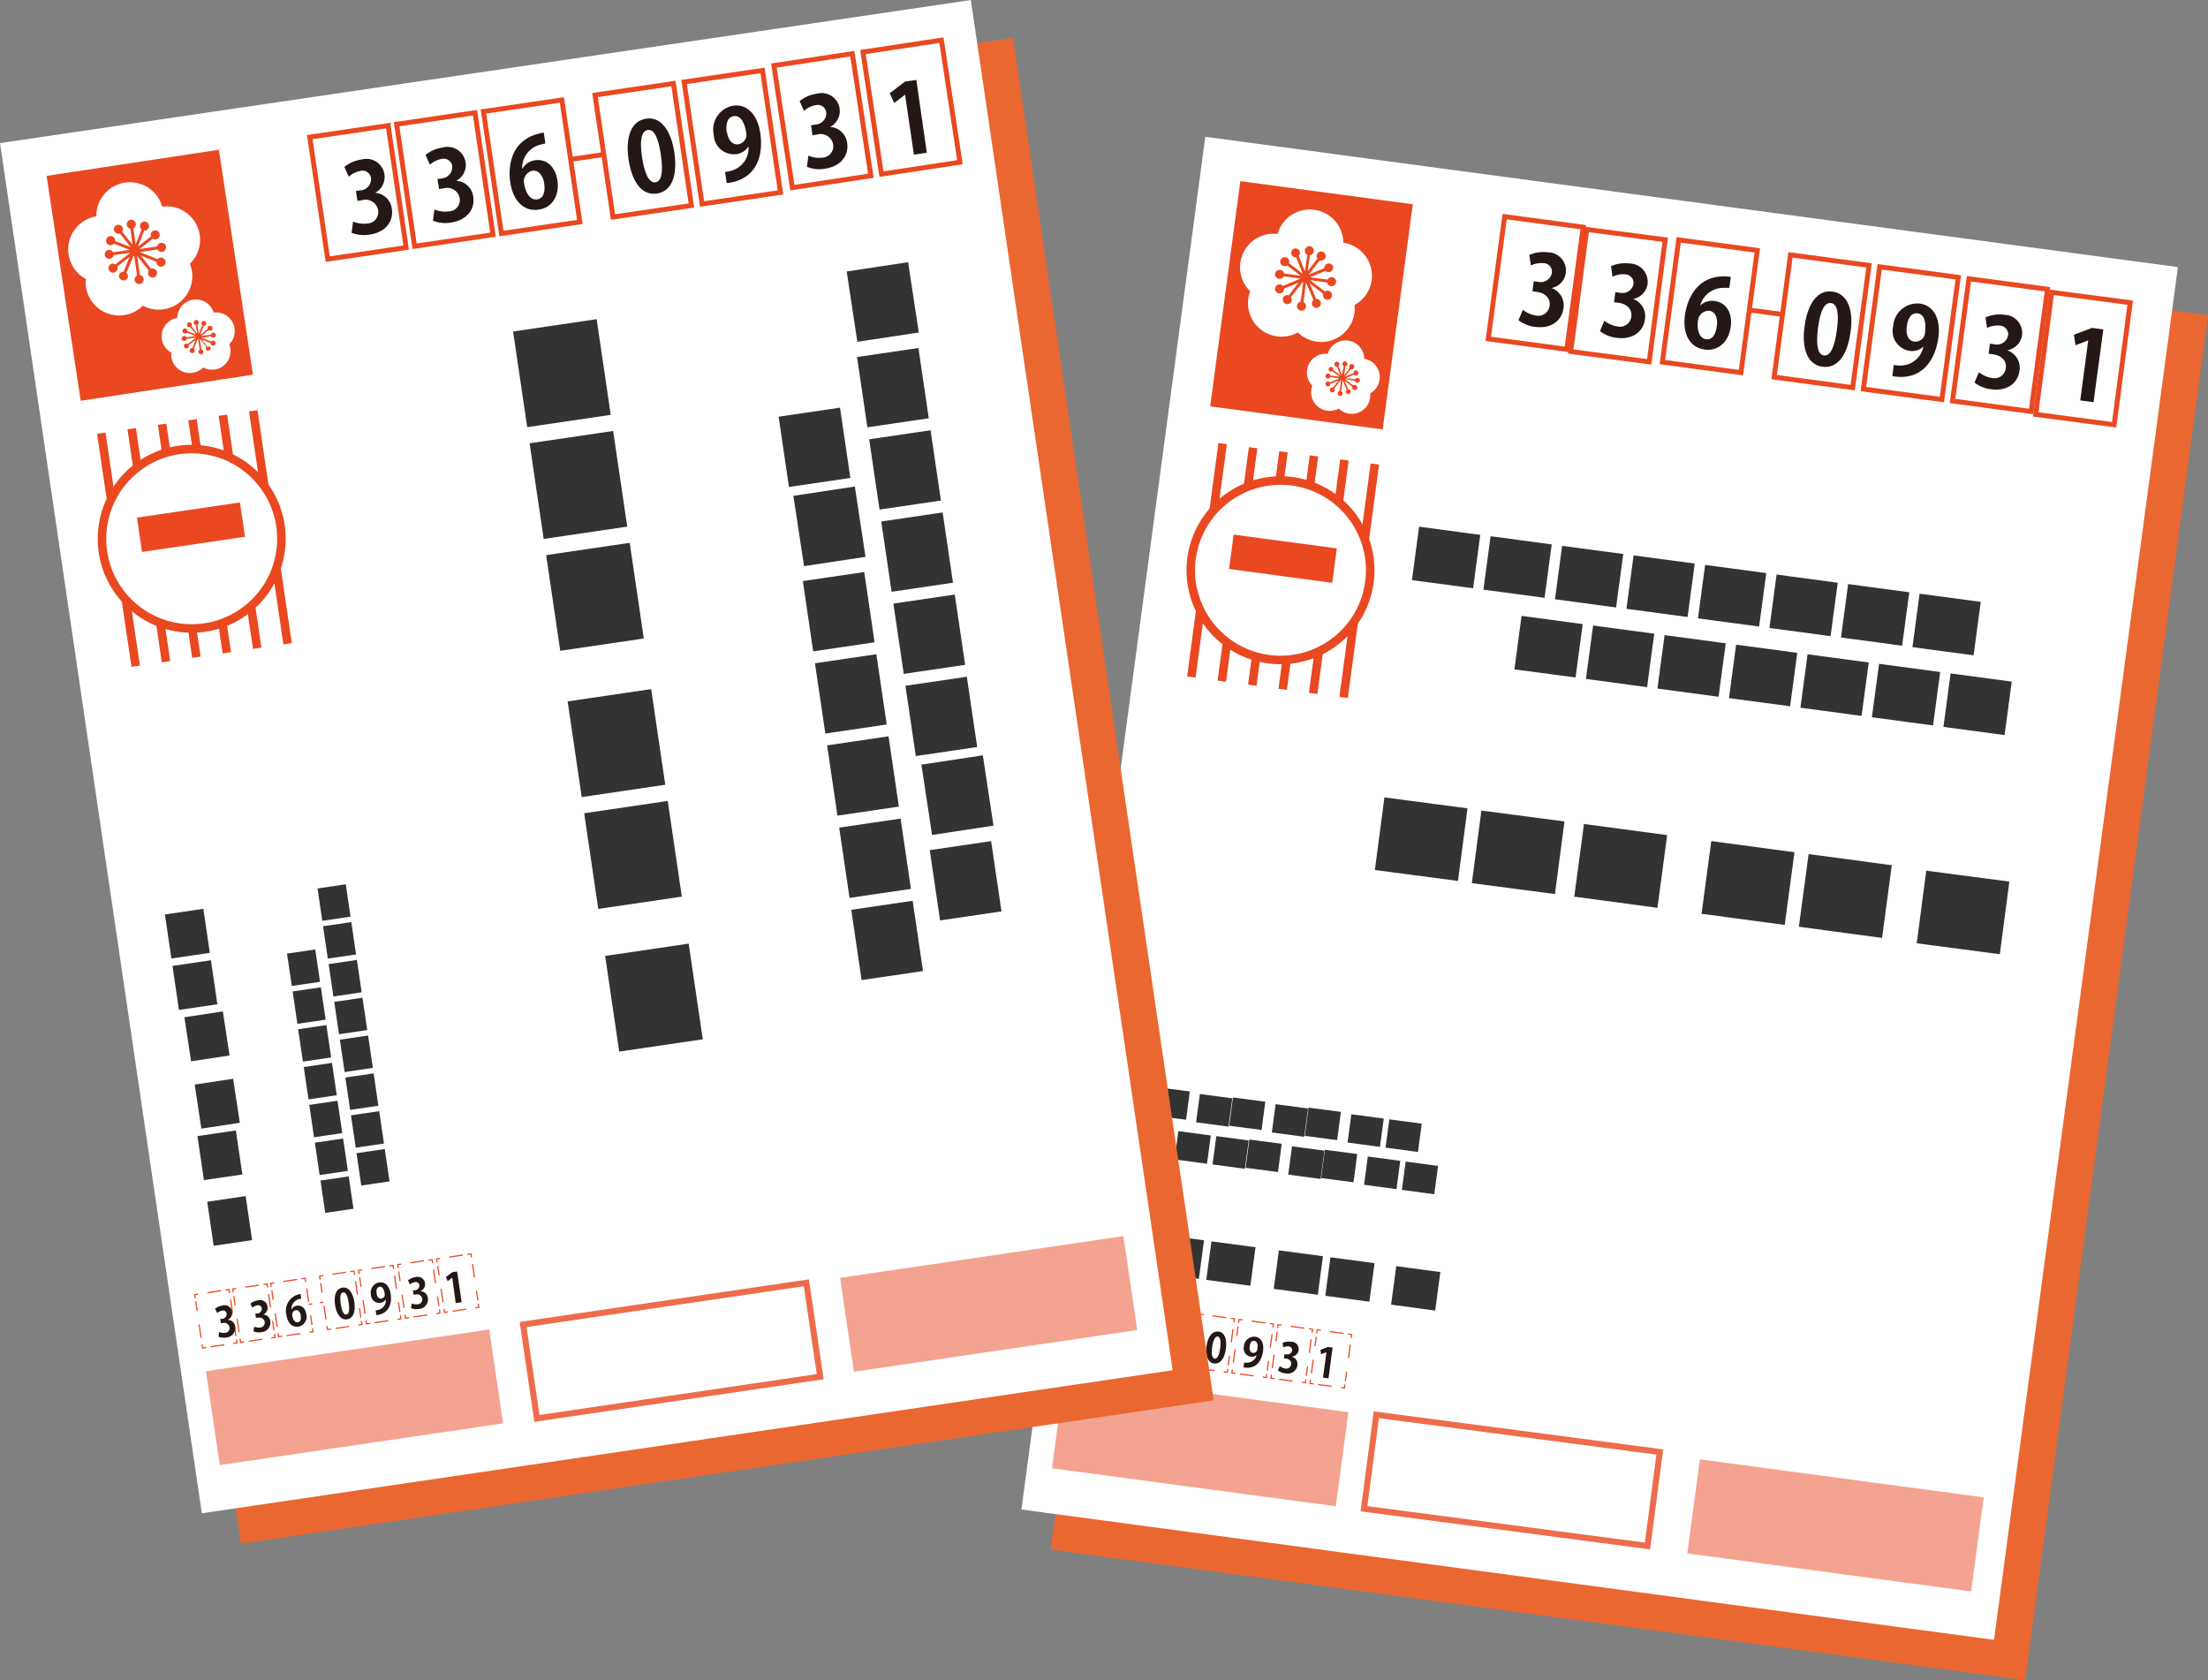 <svg xmlns="http://www.w3.org/2000/svg" viewBox="0 0 297.8 226.58"><rect x="0" y="0" width="297.8" height="226.58" fill="#808080" stroke="none"/><defs><style>.cls-1{fill:#ea6731;}.cls-11,.cls-2,.cls-4{fill:#fff;}.cls-3,.cls-9{fill:#e94821;}.cls-10,.cls-11,.cls-4,.cls-5,.cls-6,.cls-7,.cls-8{stroke:#e94821;stroke-miterlimit:10;}.cls-4{stroke-width:0.66px;}.cls-10,.cls-5,.cls-6,.cls-7,.cls-8{fill:none;}.cls-5,.cls-6,.cls-7,.cls-8{stroke-width:0.16px;}.cls-6{stroke-dasharray:2.51 2.51;}.cls-7{stroke-dasharray:1.83 1.83;}.cls-8{stroke-dasharray:2.51 2.51;}.cls-9{opacity:0.5;}.cls-10{stroke-width:0.82px;opacity:0.8;}.cls-11{stroke-width:1.15px;}.cls-12{fill:#231815;}.cls-13{fill:#323333;}</style></defs><g id="レイヤー_2" data-name="レイヤー 2"><g id="サービスの特徴"><rect class="cls-1" x="153.45" y="32.88" width="132.61" height="185.72" transform="translate(18.64 -28.06) rotate(7.63)"/><rect class="cls-2" x="122.36" y="53.63" width="186.78" height="132.35" transform="translate(68.36 317.73) rotate(-82.37)"/><rect class="cls-3" x="161.56" y="29.44" width="30.64" height="23.47" transform="translate(112.59 211.02) rotate(-82.37)"/><rect class="cls-4" x="198.82" y="32.81" width="16.63" height="10.69" transform="translate(141.81 238.4) rotate(-82.37)"/><rect class="cls-4" x="210.56" y="34.39" width="16.63" height="10.69" transform="matrix(0.13, -0.99, 0.99, 0.13, 150.43, 251.39)"/><rect class="cls-4" x="222.29" y="35.96" width="16.63" height="10.69" transform="translate(159.05 264.38) rotate(-82.37)"/><rect class="cls-4" x="237.37" y="37.98" width="16.63" height="10.69" transform="translate(170.12 281.08) rotate(-82.37)"/><rect class="cls-4" x="249.4" y="39.59" width="16.63" height="10.69" transform="translate(178.96 294.4) rotate(-82.37)"/><rect class="cls-4" x="261.43" y="41.2" width="16.63" height="10.69" transform="translate(187.8 307.72) rotate(-82.37)"/><rect class="cls-4" x="273.46" y="42.81" width="16.63" height="10.69" transform="matrix(0.13, -0.99, 0.99, 0.13, 196.63, 321.05)"/><line class="cls-4" x1="235.89" y1="41.8" x2="240.37" y2="42.4"/><rect class="cls-2" x="143.16" y="176.55" width="7.29" height="4.68" transform="translate(-49.99 300.64) rotate(-82.37)"/><polyline class="cls-5" points="148.7 182.33 148.64 182.81 148.16 182.75"/><line class="cls-6" x1="146.93" y1="182.58" x2="145.09" y2="182.34"/><polyline class="cls-5" points="144.48 182.25 144 182.19 144.06 181.71"/><line class="cls-7" x1="144.18" y1="180.81" x2="144.84" y2="175.9"/><polyline class="cls-5" points="144.9 175.45 144.97 174.97 145.45 175.03"/><line class="cls-6" x1="146.67" y1="175.2" x2="148.51" y2="175.44"/><polyline class="cls-5" points="149.13 175.53 149.61 175.59 149.54 176.07"/><line class="cls-7" x1="149.42" y1="176.97" x2="148.76" y2="181.88"/><rect class="cls-2" x="148.3" y="177.24" width="7.29" height="4.68" transform="translate(-46.22 306.33) rotate(-82.37)"/><polyline class="cls-5" points="153.84 183.02 153.78 183.5 153.3 183.44"/><line class="cls-6" x1="152.07" y1="183.27" x2="150.23" y2="183.02"/><polyline class="cls-5" points="149.62 182.94 149.14 182.88 149.2 182.4"/><line class="cls-7" x1="149.32" y1="181.5" x2="149.98" y2="176.59"/><polyline class="cls-5" points="150.04 176.14 150.1 175.66 150.59 175.72"/><line class="cls-6" x1="151.81" y1="175.89" x2="153.65" y2="176.13"/><polyline class="cls-5" points="154.26 176.21 154.75 176.28 154.68 176.76"/><line class="cls-7" x1="154.56" y1="177.65" x2="153.9" y2="182.57"/><rect class="cls-2" x="153.44" y="177.92" width="7.29" height="4.68" transform="translate(-42.45 312.02) rotate(-82.37)"/><polyline class="cls-5" points="158.98 183.71 158.92 184.19 158.44 184.12"/><line class="cls-6" x1="157.21" y1="183.96" x2="155.37" y2="183.71"/><polyline class="cls-5" points="154.76 183.63 154.28 183.57 154.34 183.09"/><line class="cls-7" x1="154.46" y1="182.19" x2="155.12" y2="177.27"/><polyline class="cls-5" points="155.18 176.83 155.24 176.34 155.72 176.41"/><line class="cls-6" x1="156.95" y1="176.57" x2="158.79" y2="176.82"/><polyline class="cls-5" points="159.4 176.9 159.88 176.97 159.82 177.45"/><line class="cls-7" x1="159.7" y1="178.34" x2="159.04" y2="183.26"/><rect class="cls-2" x="160.04" y="178.81" width="7.29" height="4.68" transform="matrix(0.13, -0.99, 0.99, 0.13, -37.6, 319.33)"/><polyline class="cls-5" points="165.59 184.59 165.52 185.07 165.04 185.01"/><line class="cls-6" x1="163.81" y1="184.84" x2="161.97" y2="184.6"/><polyline class="cls-5" points="161.36 184.51 160.88 184.45 160.94 183.97"/><line class="cls-7" x1="161.06" y1="183.08" x2="161.72" y2="178.16"/><polyline class="cls-5" points="161.78 177.71 161.85 177.23 162.33 177.29"/><line class="cls-6" x1="163.55" y1="177.46" x2="165.39" y2="177.7"/><polyline class="cls-5" points="166.01 177.79 166.49 177.85 166.42 178.33"/><line class="cls-7" x1="166.3" y1="179.23" x2="165.65" y2="184.14"/><rect class="cls-2" x="165.31" y="179.52" width="7.29" height="4.68" transform="translate(-33.73 325.17) rotate(-82.37)"/><polyline class="cls-5" points="170.85 185.3 170.79 185.78 170.31 185.71"/><line class="cls-6" x1="169.08" y1="185.55" x2="167.24" y2="185.3"/><polyline class="cls-5" points="166.63 185.22 166.15 185.16 166.21 184.68"/><line class="cls-7" x1="166.33" y1="183.78" x2="166.99" y2="178.86"/><polyline class="cls-5" points="167.05 178.42 167.12 177.94 167.6 178"/><line class="cls-6" x1="168.82" y1="178.16" x2="170.66" y2="178.41"/><polyline class="cls-5" points="171.28 178.49 171.76 178.56 171.69 179.04"/><line class="cls-7" x1="171.57" y1="179.93" x2="170.91" y2="184.85"/><rect class="cls-2" x="170.58" y="180.22" width="7.29" height="4.68" transform="translate(-29.86 331) rotate(-82.37)"/><polyline class="cls-5" points="176.12 186 176.06 186.48 175.58 186.42"/><line class="cls-6" x1="174.35" y1="186.26" x2="172.51" y2="186.01"/><polyline class="cls-5" points="171.9 185.93 171.42 185.86 171.48 185.38"/><line class="cls-7" x1="171.6" y1="184.49" x2="172.26" y2="179.57"/><polyline class="cls-5" points="172.32 179.12 172.38 178.64 172.87 178.71"/><line class="cls-6" x1="174.09" y1="178.87" x2="175.93" y2="179.12"/><polyline class="cls-5" points="176.55 179.2 177.03 179.26 176.96 179.74"/><line class="cls-7" x1="176.84" y1="180.64" x2="176.18" y2="185.56"/><rect class="cls-2" x="175.85" y="180.93" width="7.29" height="4.68" transform="translate(-25.99 336.84) rotate(-82.37)"/><polyline class="cls-5" points="181.39 186.71 181.33 187.19 180.85 187.13"/><line class="cls-8" x1="179.62" y1="186.96" x2="177.78" y2="186.72"/><polyline class="cls-5" points="177.17 186.63 176.69 186.57 176.75 186.09"/><line class="cls-7" x1="176.87" y1="185.19" x2="177.53" y2="180.28"/><polyline class="cls-5" points="177.59 179.83 177.66 179.35 178.14 179.41"/><line class="cls-8" x1="179.36" y1="179.58" x2="181.2" y2="179.82"/><polyline class="cls-5" points="181.81 179.91 182.3 179.97 182.23 180.45"/><line class="cls-7" x1="182.11" y1="181.34" x2="181.45" y2="186.26"/><line class="cls-2" x1="159.4" y1="180.48" x2="161.36" y2="180.75"/><line class="cls-5" x1="159.4" y1="180.48" x2="159.88" y2="180.55"/><line class="cls-5" x1="160.88" y1="180.68" x2="161.36" y2="180.75"/><rect class="cls-9" x="155.47" y="174.92" width="12.8" height="38.62" transform="translate(-52.13 328.88) rotate(-82.37)"/><rect class="cls-10" x="198.32" y="180.66" width="12.8" height="38.62" transform="matrix(0.13, -0.99, 0.99, 0.13, -20.67, 376.32)"/><rect class="cls-9" x="241.16" y="186.4" width="12.8" height="38.62" transform="translate(10.8 423.77) rotate(-82.37)"/><line class="cls-11" x1="164.9" y1="59.83" x2="160.68" y2="91.31"/><line class="cls-11" x1="169.01" y1="60.38" x2="164.79" y2="91.86"/><line class="cls-11" x1="173.11" y1="60.93" x2="168.9" y2="92.41"/><line class="cls-11" x1="177.22" y1="61.48" x2="173" y2="92.96"/><line class="cls-11" x1="181.33" y1="62.03" x2="177.11" y2="93.51"/><line class="cls-11" x1="185.43" y1="62.58" x2="181.22" y2="94.06"/><circle class="cls-11" cx="172.69" cy="76.9" r="12.1" transform="translate(39.47 211.01) rotate(-69.19)"/><path class="cls-2" d="M185,37.81a4.53,4.53,0,0,0-3.82-5.08,4.52,4.52,0,0,0-8.87-1.18,4.52,4.52,0,0,0-3.69,7.73,4.45,4.45,0,0,0-.26,1,4.52,4.52,0,0,0,6.68,4.55,4.52,4.52,0,0,0,7.64-2.63,4.72,4.72,0,0,0,0-1.06A4.54,4.54,0,0,0,185,37.81Zm-9-.15,0,0v.06h0Z"/><path class="cls-3" d="M179,38.1a.61.61,0,0,0,.51.49.62.62,0,0,0,.69-.53.61.61,0,0,0-.52-.68.6.6,0,0,0-.63.33l-2.37-.32v0l2.1-.86a.61.61,0,0,0,1-.63.61.61,0,0,0-1.17.27l-2.1.86,0,0L178,35.12a.62.62,0,0,0,.68-.21.61.61,0,0,0-1-.74.62.62,0,0,0,0,.71l-1.31,1.7.29-2.17a.61.61,0,0,0,0-1.21.62.62,0,0,0-.35,1.16l-.3,2.24-.85-2.07a.61.61,0,0,0-.63-1,.62.62,0,0,0-.34.8.61.61,0,0,0,.61.37l.89,2.17-.05,0-1.79-1.38a.61.61,0,1,0-.24.31l1.8,1.38v0l-2.23-.3a.62.62,0,0,0-.52-.49.61.61,0,0,0-.68.53.61.61,0,0,0,1.15.35l2.25.3v0l-2.34,1a.6.6,0,0,0-.69-.17.61.61,0,1,0,.84.53l1.95-.81-1.32,1.71a.62.62,0,0,0-.68.2.63.63,0,0,0,.11.86.61.61,0,0,0,.86-.11.62.62,0,0,0,0-.71l1.57-2,.09,0-.35,2.62a.61.61,0,0,0-.49.52.61.61,0,1,0,1.21.16.63.63,0,0,0-.34-.63l.35-2.62h0l1,2.34a.6.6,0,1,0,.36-.15l-.86-2.08,1.81,1.39a.6.6,0,0,0,.2.68.61.61,0,0,0,.86-.11.61.61,0,0,0-.83-.88l-2-1.54,0,0Z"/><path class="cls-2" d="M186.07,51.2A2.5,2.5,0,0,0,184,48.38a2.51,2.51,0,0,0-4.92-.66,2.51,2.51,0,0,0-2.78,2.16A2.46,2.46,0,0,0,177,52a2.65,2.65,0,0,0-.15.57,2.52,2.52,0,0,0,3.71,2.53,2.42,2.42,0,0,0,1.42.69,2.51,2.51,0,0,0,2.82-2.15,2.92,2.92,0,0,0,0-.59A2.49,2.49,0,0,0,186.07,51.2Zm-5-.08,0,0v0h0Z"/><path class="cls-3" d="M182.74,51.36a.34.34,0,0,0,.29.27.35.35,0,0,0,.38-.29.34.34,0,0,0-.64-.2L181.46,51h0l1.17-.48a.35.35,0,0,0,.38.09.34.34,0,1,0-.26-.63.38.38,0,0,0-.21.34l-1.16.48,0,0,.8-1a.32.32,0,0,0,.37-.11.34.34,0,1,0-.53-.41.35.35,0,0,0,0,.39l-.72.94.16-1.2a.34.34,0,0,0,.27-.29.35.35,0,0,0-.29-.38.34.34,0,0,0-.2.64L181,50.53l-.48-1.15a.32.32,0,0,0,.09-.38.33.33,0,0,0-.44-.19.34.34,0,0,0-.18.44.32.32,0,0,0,.33.21l.5,1.2,0,0-1-.77a.34.34,0,0,0-.12-.37.34.34,0,0,0-.41.53.35.35,0,0,0,.39,0l1,.76h0l-1.24-.16a.34.34,0,0,0-.29-.27.34.34,0,0,0-.38.29.35.35,0,0,0,.29.38.34.34,0,0,0,.35-.19l1.25.17v0l-1.29.53a.37.37,0,0,0-.39-.09.34.34,0,0,0-.18.44.34.34,0,0,0,.65-.15l1.08-.44-.73.94a.36.36,0,0,0-.38.12.34.34,0,0,0,.07.47.33.33,0,0,0,.47-.06.33.33,0,0,0,0-.39l.87-1.13.05,0-.19,1.45a.34.34,0,0,0-.27.29.34.34,0,0,0,.29.38.35.35,0,0,0,.38-.29.34.34,0,0,0-.19-.35l.2-1.46h0l.54,1.3a.33.33,0,0,0-.09.39.34.34,0,0,0,.62-.26.32.32,0,0,0-.33-.21l-.48-1.15,1,.77a.34.34,0,0,0,.12.37.34.34,0,1,0,.41-.53.35.35,0,0,0-.39,0l-1.12-.85v0Z"/><path class="cls-12" d="M209.3,38.86a2.48,2.48,0,0,1,1.57,2.72c-.22,1.64-1.64,2.8-3.81,2.5a4.37,4.37,0,0,1-2.26-.91l.6-1.39a3.66,3.66,0,0,0,1.74.77A1.53,1.53,0,0,0,209,41.24c.15-1.1-.7-1.74-1.69-1.87l-.63-.09.18-1.35.59.08a1.54,1.54,0,0,0,1.85-1.15,1.16,1.16,0,0,0-1.14-1.37,3.18,3.18,0,0,0-1.69.32l-.2-1.43a4.69,4.69,0,0,1,2.52-.35,2.46,2.46,0,0,1,2.4,2.76,2.41,2.41,0,0,1-1.91,2.05Z"/><path class="cls-12" d="M220.3,40.34a2.46,2.46,0,0,1,1.56,2.72c-.21,1.63-1.64,2.79-3.81,2.5a4.44,4.44,0,0,1-2.26-.91l.6-1.4a3.66,3.66,0,0,0,1.74.77,1.54,1.54,0,0,0,1.89-1.3c.14-1.11-.7-1.75-1.7-1.88l-.63-.09.18-1.35.6.08a1.53,1.53,0,0,0,1.84-1.15A1.16,1.16,0,0,0,219.18,37a3.24,3.24,0,0,0-1.7.32l-.2-1.43a4.7,4.7,0,0,1,2.52-.35,2.46,2.46,0,0,1,2.41,2.77,2.4,2.4,0,0,1-1.91,2Z"/><path class="cls-12" d="M229.29,41.22a2.34,2.34,0,0,1,2-.62c1.45.2,2.4,1.5,2.14,3.46s-1.62,3.34-3.5,3.08c-2.11-.28-3-2.21-2.68-4.61.3-2.24,1.75-5.79,6.19-5.19l-.2,1.48c-.24,0-.5,0-.81,0a3.25,3.25,0,0,0-3.14,2.45Zm2.27,2.69c.14-1-.21-1.93-1.06-2A1.48,1.48,0,0,0,229,43.28c-.14,1.27.21,2.35,1.11,2.47S231.42,45,231.56,43.91Z"/><path class="cls-12" d="M243.39,44c.4-3,1.73-5,3.82-4.67S250,42,249.59,44.77c-.44,3.25-1.83,4.95-3.79,4.69C243.63,49.16,243,46.76,243.39,44ZM246,47.94c.84.11,1.43-1.08,1.74-3.37s.09-3.58-.78-3.7-1.45,1-1.76,3.36,0,3.6.79,3.71Z"/><path class="cls-12" d="M259.37,46.78a2.18,2.18,0,0,1-1.85.53A2.7,2.7,0,0,1,255.34,44a3.27,3.27,0,0,1,3.57-3.06c2,.27,2.84,2.21,2.53,4.55-.46,3.4-2.5,5.92-6.22,5.23l.2-1.5a5.06,5.06,0,0,0,.9.08,3.16,3.16,0,0,0,3.08-2.48Zm-2.2-2.72c-.15,1.15.27,1.92,1,2a1.33,1.33,0,0,0,1.27-.58,1.5,1.5,0,0,0,.2-.7c.17-1.31-.11-2.41-1-2.52S257.32,42.94,257.17,44.06Z"/><path class="cls-12" d="M270.81,47.28A2.48,2.48,0,0,1,272.38,50c-.22,1.64-1.64,2.79-3.81,2.5a4.45,4.45,0,0,1-2.27-.91l.61-1.4a3.48,3.48,0,0,0,1.74.78,1.53,1.53,0,0,0,1.88-1.31c.15-1.1-.7-1.74-1.7-1.87l-.62-.09.18-1.35.59.08a1.54,1.54,0,0,0,1.85-1.15,1.17,1.17,0,0,0-1.14-1.37,3.34,3.34,0,0,0-1.7.31l-.19-1.42a4.66,4.66,0,0,1,2.51-.35,2.46,2.46,0,0,1,2.41,2.76,2.41,2.41,0,0,1-1.91,2Z"/><path class="cls-12" d="M280.57,54l1.08-8.1h0l-1.72.66-.21-1.42,2.43-.92,1.53.21-1.32,9.81Z"/><path class="cls-12" d="M148.27,179.47a1,1,0,0,1,.66,1.15,1.3,1.3,0,0,1-1.61,1.06,1.83,1.83,0,0,1-.95-.39l.25-.59a1.5,1.5,0,0,0,.74.33.64.64,0,0,0,.79-.55.72.72,0,0,0-.71-.8l-.27,0,.08-.57.25,0a.66.66,0,0,0,.78-.49.49.49,0,0,0-.48-.58,1.4,1.4,0,0,0-.72.14l-.08-.61a2.05,2.05,0,0,1,1.06-.15,1,1,0,0,1,1,1.17,1,1,0,0,1-.81.87Z"/><path class="cls-12" d="M153,180.11a1,1,0,0,1,.67,1.15,1.3,1.3,0,0,1-1.62,1.05,1.87,1.87,0,0,1-.95-.38l.25-.59a1.55,1.55,0,0,0,.74.33.65.65,0,0,0,.79-.56c.07-.46-.29-.73-.71-.79l-.27,0,.08-.57.25,0a.65.65,0,0,0,.78-.49.49.49,0,0,0-.48-.58,1.33,1.33,0,0,0-.72.13l-.08-.6a1.89,1.89,0,0,1,1.07-.15,1,1,0,0,1,.2,2Z"/><path class="cls-12" d="M156.93,180.5a1,1,0,0,1,.83-.27c.61.08,1,.64.9,1.46a1.36,1.36,0,0,1-1.48,1.31c-.89-.12-1.27-.94-1.13-1.95a2.27,2.27,0,0,1,2.62-2.2l-.09.63a1.78,1.78,0,0,0-.34,0,1.38,1.38,0,0,0-1.33,1Zm1,1.13c.06-.43-.09-.82-.45-.87a.64.64,0,0,0-.66.6c-.06.54.1,1,.48,1S157.83,182.1,157.89,181.63Z"/><path class="cls-12" d="M162.72,181.58c.17-1.26.73-2.09,1.62-2s1.16,1.14,1,2.3c-.18,1.37-.77,2.09-1.6,2S162.56,182.74,162.72,181.58Zm1.12,1.66c.35,0,.6-.46.73-1.43s0-1.52-.33-1.56-.61.43-.75,1.41,0,1.53.34,1.58Z"/><path class="cls-12" d="M169.48,182.75a1,1,0,0,1-.79.22,1.15,1.15,0,0,1-.92-1.41,1.39,1.39,0,0,1,1.51-1.29c.86.11,1.21.93,1.07,1.92-.19,1.44-1,2.5-2.63,2.22l.08-.64a3.27,3.27,0,0,0,.39,0,1.33,1.33,0,0,0,1.3-1.05Zm-.93-1.16c-.07.49.11.82.42.86a.57.57,0,0,0,.54-.25.59.59,0,0,0,.08-.29c.08-.56,0-1-.41-1.07S168.61,181.12,168.55,181.59Z"/><path class="cls-12" d="M174.31,183a1,1,0,0,1,.67,1.15,1.31,1.31,0,0,1-1.62,1.06,1.87,1.87,0,0,1-1-.39l.25-.59a1.5,1.5,0,0,0,.74.33.65.65,0,0,0,.79-.56c.07-.46-.29-.73-.71-.79l-.27,0,.08-.57.25,0a.65.65,0,0,0,.78-.49.49.49,0,0,0-.48-.58,1.55,1.55,0,0,0-.72.13l-.08-.6a2,2,0,0,1,1.06-.15,1,1,0,0,1,.21,2Z"/><path class="cls-12" d="M178.44,185.79l.46-3.43h0l-.72.28-.09-.6,1-.39.64.08-.55,4.15Z"/><rect class="cls-3" x="166.01" y="73.01" width="14.04" height="4.68" transform="translate(11.54 -22.31) rotate(7.63)"/><rect class="cls-13" x="191.4" y="71.02" width="7.27" height="8.32" transform="translate(94.63 258.51) rotate(-82.37)"/><rect class="cls-13" x="201.05" y="72.31" width="7.27" height="8.32" transform="translate(101.71 269.19) rotate(-82.37)"/><rect class="cls-13" x="210.69" y="73.6" width="7.27" height="8.32" transform="translate(108.8 279.87) rotate(-82.37)"/><rect class="cls-13" x="220.34" y="74.89" width="7.27" height="8.32" transform="translate(115.88 290.55) rotate(-82.37)"/><rect class="cls-13" x="229.98" y="76.19" width="7.27" height="8.32" transform="translate(122.96 301.22) rotate(-82.37)"/><rect class="cls-13" x="239.62" y="77.48" width="7.27" height="8.32" transform="translate(130.04 311.9) rotate(-82.37)"/><rect class="cls-13" x="249.27" y="78.77" width="7.27" height="8.32" transform="translate(137.13 322.58) rotate(-82.37)"/><rect class="cls-13" x="258.91" y="80.06" width="7.27" height="8.32" transform="translate(144.21 333.26) rotate(-82.37)"/><rect class="cls-13" x="205.23" y="83.06" width="7.27" height="8.32" transform="translate(94.68 282.65) rotate(-82.37)"/><rect class="cls-13" x="214.87" y="84.36" width="7.27" height="8.32" transform="translate(101.76 293.33) rotate(-82.37)"/><rect class="cls-13" x="224.51" y="85.65" width="7.27" height="8.32" transform="translate(108.84 304.01) rotate(-82.37)"/><rect class="cls-13" x="234.16" y="86.94" width="7.27" height="8.32" transform="translate(115.93 314.69) rotate(-82.37)"/><rect class="cls-13" x="243.8" y="88.23" width="7.27" height="8.32" transform="translate(123.01 325.37) rotate(-82.37)"/><rect class="cls-13" x="253.45" y="89.52" width="7.27" height="8.32" transform="translate(130.09 336.05) rotate(-82.37)"/><rect class="cls-13" x="263.09" y="90.81" width="7.27" height="8.32" transform="translate(137.18 346.73) rotate(-82.37)"/><rect class="cls-13" x="187.4" y="107.6" width="9.89" height="11.32" transform="matrix(0.13, -0.99, 0.99, 0.13, 54.55, 288.87)"/><rect class="cls-13" x="200.52" y="109.36" width="9.89" height="11.32" transform="matrix(0.13, -0.99, 0.99, 0.13, 64.18, 303.4)"/><rect class="cls-13" x="213.65" y="111.12" width="9.89" height="11.32" transform="translate(73.82 317.93) rotate(-82.37)"/><rect class="cls-13" x="230.82" y="113.42" width="9.89" height="11.32" transform="translate(86.43 336.95) rotate(-82.37)"/><rect class="cls-13" x="243.94" y="115.18" width="9.89" height="11.32" transform="translate(96.07 351.47) rotate(-82.37)"/><rect class="cls-13" x="260.69" y="117.43" width="9.89" height="11.32" transform="matrix(0.13, -0.99, 0.99, 0.13, 108.37, 370.03)"/><rect class="cls-13" x="151.62" y="146.16" width="3.85" height="4.41" transform="matrix(0.13, -0.99, 0.99, 0.13, -13.89, 280.84)"/><rect class="cls-13" x="156.72" y="146.84" width="3.85" height="4.41" transform="matrix(0.13, -0.99, 0.99, 0.13, -10.14, 286.5)"/><rect class="cls-13" x="161.83" y="147.53" width="3.85" height="4.41" transform="translate(-6.39 292.16) rotate(-82.37)"/><rect class="cls-13" x="166.94" y="148.21" width="3.85" height="4.41" transform="matrix(0.13, -0.99, 0.99, 0.13, -2.64, 297.82)"/><rect class="cls-13" x="172.05" y="148.89" width="3.85" height="4.41" transform="translate(1.12 303.48) rotate(-82.37)"/><rect class="cls-13" x="177.16" y="149.58" width="3.85" height="4.41" transform="matrix(0.13, -0.99, 0.99, 0.13, 4.87, 309.13)"/><rect class="cls-13" x="182.27" y="150.26" width="3.85" height="4.41" transform="translate(8.62 314.79) rotate(-82.37)"/><rect class="cls-13" x="187.38" y="150.95" width="3.85" height="4.41" transform="translate(12.38 320.45) rotate(-82.37)"/><rect class="cls-13" x="158.94" y="152.54" width="3.85" height="4.41" transform="translate(-13.87 293.64) rotate(-82.37)"/><rect class="cls-13" x="164.05" y="153.22" width="3.85" height="4.41" transform="translate(-10.11 299.29) rotate(-82.37)"/><rect class="cls-13" x="169.16" y="153.91" width="3.85" height="4.41" transform="matrix(0.13, -0.99, 0.99, 0.13, -6.36, 304.95)"/><rect class="cls-13" x="174.27" y="154.59" width="3.85" height="4.41" transform="translate(-2.61 310.61) rotate(-82.37)"/><rect class="cls-13" x="179.38" y="155.28" width="3.85" height="4.41" transform="matrix(0.13, -0.99, 0.99, 0.13, 1.14, 316.27)"/><rect class="cls-13" x="184.48" y="155.96" width="3.85" height="4.41" transform="translate(4.9 321.92) rotate(-82.37)"/><rect class="cls-13" x="189.59" y="156.64" width="3.85" height="4.41" transform="translate(8.65 327.58) rotate(-82.37)"/><rect class="cls-13" x="149.49" y="165.54" width="5.24" height="6" transform="translate(-35.13 296.93) rotate(-82.37)"/><rect class="cls-13" x="156.45" y="166.47" width="5.24" height="6" transform="translate(-30.02 304.63) rotate(-82.37)"/><rect class="cls-13" x="163.4" y="167.4" width="5.24" height="6" transform="translate(-24.92 312.33) rotate(-82.37)"/><rect class="cls-13" x="172.5" y="168.62" width="5.24" height="6" transform="translate(-18.24 322.4) rotate(-82.37)"/><rect class="cls-13" x="179.45" y="169.55" width="5.24" height="6" transform="translate(-13.13 330.1) rotate(-82.37)"/><rect class="cls-13" x="188.32" y="170.74" width="5.24" height="6" transform="translate(-6.61 339.93) rotate(-82.37)"/><rect class="cls-1" x="18.26" y="13.78" width="132.61" height="185.72" transform="translate(-14.64 13.47) rotate(-8.38)"/><rect class="cls-2" x="12.91" y="8.65" width="132.35" height="186.78" transform="translate(-14.03 12.62) rotate(-8.38)"/><rect class="cls-3" x="8.3" y="21.86" width="23.47" height="30.64" transform="matrix(0.99, -0.15, 0.15, 0.99, -5.21, 3.32)"/><rect class="cls-4" x="42.94" y="17.62" width="10.69" height="16.63" transform="translate(-3.27 7.32) rotate(-8.38)"/><rect class="cls-4" x="54.65" y="15.89" width="10.69" height="16.63" transform="translate(-2.89 9) rotate(-8.38)"/><rect class="cls-4" x="66.36" y="14.17" width="10.69" height="16.63" transform="translate(-2.51 10.69) rotate(-8.38)"/><rect class="cls-4" x="81.41" y="11.95" width="10.69" height="16.63" transform="translate(-2.03 12.86) rotate(-8.38)"/><rect class="cls-4" x="93.42" y="10.18" width="10.69" height="16.63" transform="translate(-1.64 14.6) rotate(-8.38)"/><rect class="cls-4" x="105.43" y="8.41" width="10.69" height="16.63" transform="matrix(0.99, -0.15, 0.15, 0.99, -1.26, 16.33)"/><rect class="cls-4" x="117.44" y="6.64" width="10.69" height="16.63" transform="matrix(0.99, -0.15, 0.15, 0.99, -0.87, 18.06)"/><line class="cls-4" x1="76.93" y1="21.5" x2="81.4" y2="20.84"/><rect class="cls-2" x="26.77" y="174.21" width="4.68" height="7.29" transform="translate(-25.62 6.14) rotate(-8.38)"/><polyline class="cls-5" points="31.89 180.63 31.96 181.11 31.48 181.18"/><line class="cls-6" x1="30.25" y1="181.36" x2="28.42" y2="181.63"/><polyline class="cls-5" points="27.8 181.72 27.32 181.79 27.25 181.31"/><line class="cls-7" x1="27.12" y1="180.42" x2="26.4" y2="175.51"/><polyline class="cls-5" points="26.33 175.07 26.26 174.59 26.74 174.52"/><line class="cls-6" x1="27.97" y1="174.34" x2="29.8" y2="174.06"/><polyline class="cls-5" points="30.41 173.97 30.89 173.9 30.97 174.38"/><line class="cls-7" x1="31.1" y1="175.28" x2="31.82" y2="180.19"/><rect class="cls-2" x="31.9" y="173.45" width="4.68" height="7.29" transform="translate(-25.45 6.88) rotate(-8.38)"/><polyline class="cls-5" points="37.02 179.88 37.09 180.36 36.61 180.43"/><line class="cls-6" x1="35.38" y1="180.61" x2="33.55" y2="180.88"/><polyline class="cls-5" points="32.93 180.97 32.45 181.04 32.38 180.56"/><line class="cls-7" x1="32.25" y1="179.67" x2="31.53" y2="174.76"/><polyline class="cls-5" points="31.46 174.31 31.39 173.83 31.87 173.76"/><line class="cls-6" x1="33.1" y1="173.58" x2="34.93" y2="173.31"/><polyline class="cls-5" points="35.54 173.22 36.02 173.15 36.09 173.63"/><line class="cls-7" x1="36.23" y1="174.52" x2="36.95" y2="179.43"/><rect class="cls-2" x="37.03" y="172.69" width="4.68" height="7.29" transform="translate(-25.29 7.62) rotate(-8.38)"/><polyline class="cls-5" points="42.15 179.12 42.22 179.6 41.74 179.67"/><line class="cls-6" x1="40.51" y1="179.85" x2="38.67" y2="180.12"/><polyline class="cls-5" points="38.06 180.21 37.58 180.28 37.51 179.8"/><line class="cls-7" x1="37.38" y1="178.91" x2="36.66" y2="174"/><polyline class="cls-5" points="36.59 173.56 36.52 173.07 37 173"/><line class="cls-6" x1="38.23" y1="172.82" x2="40.06" y2="172.55"/><polyline class="cls-5" points="40.67 172.46 41.15 172.39 41.23 172.87"/><line class="cls-7" x1="41.36" y1="173.76" x2="42.08" y2="178.67"/><rect class="cls-2" x="43.62" y="171.72" width="4.68" height="7.29" transform="matrix(0.99, -0.15, 0.15, 0.99, -25.07, 8.57)"/><polyline class="cls-5" points="48.74 178.15 48.81 178.63 48.33 178.7"/><line class="cls-6" x1="47.1" y1="178.88" x2="45.27" y2="179.15"/><polyline class="cls-5" points="44.65 179.24 44.17 179.31 44.1 178.83"/><line class="cls-7" x1="43.97" y1="177.94" x2="43.25" y2="173.03"/><polyline class="cls-5" points="43.18 172.58 43.11 172.1 43.59 172.03"/><line class="cls-6" x1="44.82" y1="171.85" x2="46.65" y2="171.58"/><polyline class="cls-5" points="47.26 171.49 47.74 171.42 47.82 171.9"/><line class="cls-7" x1="47.95" y1="172.79" x2="48.67" y2="177.7"/><rect class="cls-2" x="48.88" y="170.95" width="4.68" height="7.29" transform="translate(-24.9 9.33) rotate(-8.38)"/><polyline class="cls-5" points="54 177.37 54.07 177.85 53.59 177.93"/><line class="cls-6" x1="52.36" y1="178.11" x2="50.53" y2="178.38"/><polyline class="cls-5" points="49.91 178.47 49.43 178.54 49.36 178.06"/><line class="cls-7" x1="49.23" y1="177.16" x2="48.51" y2="172.26"/><polyline class="cls-5" points="48.44 171.81 48.37 171.33 48.85 171.26"/><line class="cls-6" x1="50.08" y1="171.08" x2="51.91" y2="170.81"/><polyline class="cls-5" points="52.52 170.72 53.01 170.65 53.08 171.13"/><line class="cls-7" x1="53.21" y1="172.02" x2="53.93" y2="176.93"/><rect class="cls-2" x="54.14" y="170.17" width="4.68" height="7.29" transform="translate(-24.73 10.09) rotate(-8.38)"/><polyline class="cls-5" points="59.26 176.6 59.33 177.08 58.85 177.15"/><line class="cls-6" x1="57.62" y1="177.33" x2="55.79" y2="177.6"/><polyline class="cls-5" points="55.17 177.69 54.69 177.76 54.62 177.28"/><line class="cls-7" x1="54.49" y1="176.39" x2="53.77" y2="171.48"/><polyline class="cls-5" points="53.7 171.03 53.63 170.55 54.11 170.48"/><line class="cls-6" x1="55.34" y1="170.3" x2="57.17" y2="170.03"/><polyline class="cls-5" points="57.78 169.94 58.26 169.87 58.34 170.35"/><line class="cls-7" x1="58.47" y1="171.24" x2="59.19" y2="176.15"/><rect class="cls-2" x="59.4" y="169.4" width="4.68" height="7.29" transform="translate(-24.57 10.85) rotate(-8.38)"/><polyline class="cls-5" points="64.52 175.82 64.59 176.3 64.11 176.38"/><line class="cls-8" x1="62.88" y1="176.55" x2="61.05" y2="176.83"/><polyline class="cls-5" points="60.43 176.92 59.95 176.99 59.88 176.51"/><line class="cls-7" x1="59.75" y1="175.61" x2="59.03" y2="170.71"/><polyline class="cls-5" points="58.96 170.26 58.89 169.78 59.37 169.71"/><line class="cls-8" x1="60.6" y1="169.53" x2="62.43" y2="169.26"/><polyline class="cls-5" points="63.04 169.17 63.52 169.1 63.59 169.58"/><line class="cls-7" x1="63.73" y1="170.47" x2="64.45" y2="175.38"/><line class="cls-2" x1="41.65" y1="175.91" x2="43.61" y2="175.62"/><line class="cls-5" x1="41.65" y1="175.91" x2="42.13" y2="175.84"/><line class="cls-5" x1="43.13" y1="175.69" x2="43.61" y2="175.62"/><rect class="cls-9" x="28.51" y="182.04" width="38.62" height="12.8" transform="translate(-26.96 8.98) rotate(-8.38)"/><rect class="cls-10" x="71.28" y="175.74" width="38.62" height="12.8" transform="translate(-25.58 15.15) rotate(-8.38)"/><rect class="cls-9" x="114.04" y="169.44" width="38.62" height="12.8" transform="translate(-24.21 21.32) rotate(-8.38)"/><line class="cls-11" x1="13.66" y1="58.42" x2="18.3" y2="89.84"/><line class="cls-11" x1="17.76" y1="57.81" x2="22.39" y2="89.24"/><line class="cls-11" x1="21.86" y1="57.21" x2="26.49" y2="88.63"/><line class="cls-11" x1="25.96" y1="56.6" x2="30.59" y2="88.03"/><line class="cls-11" x1="30.06" y1="56" x2="34.69" y2="87.42"/><line class="cls-11" x1="34.16" y1="55.4" x2="38.79" y2="86.82"/><circle class="cls-11" cx="25.86" cy="72.67" r="12.1" transform="translate(-48.72 92.36) rotate(-85.21)"/><path class="cls-2" d="M26.94,31.69a4.51,4.51,0,0,0-5.07-3.82A4.52,4.52,0,0,0,13,29.18a4.52,4.52,0,0,0-1.41,8.45,4.73,4.73,0,0,0,0,1.06,4.53,4.53,0,0,0,7.68,2.53,4.44,4.44,0,0,0,2.8.49,4.52,4.52,0,0,0,3.82-5.13,4.79,4.79,0,0,0-.28-1A4.51,4.51,0,0,0,26.94,31.69ZM18.25,34V34l0,.05v0Z"/><path class="cls-3" d="M21.25,33.63a.6.6,0,0,0,.63.33.61.61,0,1,0-.69-.72l-2.36.35v0l1.78-1.4a.61.61,0,1,0-.05-1,.59.59,0,0,0-.19.68l-1.78,1.41,0,0,.87-2.18a.63.63,0,0,0,.6-.39.61.61,0,0,0-1.14-.44.62.62,0,0,0,.17.69l-.79,2-.32-2.16a.62.62,0,0,0,.33-.64.61.61,0,1,0-.71.69L17.87,33l-1.39-1.75a.61.61,0,0,0-.89-.81.61.61,0,0,0-.1.86.6.6,0,0,0,.68.19l1.46,1.84,0,0-2.1-.83a.61.61,0,0,0-1.18-.26.61.61,0,0,0,.34.79.6.6,0,0,0,.69-.17l2.11.84v0l-2.23.32a.6.6,0,1,0,.06.39l2.25-.33v0l-2,1.57a.61.61,0,0,0-.81.89.61.61,0,0,0,.86.1.6.6,0,0,0,.19-.68l1.66-1.31-.8,2a.59.59,0,0,0-.59.38.61.61,0,0,0,1.13.45.62.62,0,0,0-.17-.69L18,34.54l.1,0,.39,2.61a.61.61,0,1,0,.88.46.63.63,0,0,0-.5-.52l-.38-2.61h0l1.57,2a.61.61,0,1,0,.3-.24L19,34.47l2.11.84a.61.61,0,0,0,1.18.26.61.61,0,0,0-.34-.79.6.6,0,0,0-.69.17L18.86,34v0Z"/><path class="cls-2" d="M31.63,44.28a2.5,2.5,0,0,0-2.81-2.12,2.51,2.51,0,0,0-4.91.72,2.51,2.51,0,0,0-.79,4.69,2.94,2.94,0,0,0,0,.59A2.5,2.5,0,0,0,26,50.27a2.48,2.48,0,0,0,1.41-.71A2.5,2.5,0,0,0,31.07,47a2.18,2.18,0,0,0-.15-.57A2.49,2.49,0,0,0,31.63,44.28Zm-4.82,1.3v0h0Z"/><path class="cls-3" d="M28.47,45.35a.34.34,0,0,0,.35.18.33.33,0,0,0,.29-.38.34.34,0,0,0-.38-.29.35.35,0,0,0-.29.28l-1.31.19h0l1-.78a.34.34,0,0,0,.45-.5.34.34,0,0,0-.58.33l-1,.78,0,0,.48-1.21a.33.33,0,0,0,.33-.21.34.34,0,0,0-.19-.44.34.34,0,0,0-.44.19.32.32,0,0,0,.1.38L26.81,45l-.18-1.2a.34.34,0,0,0,.18-.35.35.35,0,0,0-.38-.29.34.34,0,0,0-.29.39.33.33,0,0,0,.27.28L26.6,45l-.77-1a.34.34,0,1,0-.55,0,.33.33,0,0,0,.38.11l.8,1v0l-1.17-.46a.35.35,0,0,0-.22-.33.33.33,0,0,0-.44.19.34.34,0,0,0,.19.44.36.36,0,0,0,.39-.1l1.17.46h0l-1.23.19a.34.34,0,0,0-.35-.19.35.35,0,0,0-.29.39.34.34,0,0,0,.39.28.33.33,0,0,0,.28-.27l1.25-.18h0l-1.1.87a.36.36,0,0,0-.4,0,.35.35,0,0,0-.05.48.34.34,0,0,0,.58-.33l.92-.72-.44,1.11a.32.32,0,0,0-.33.21.33.33,0,0,0,.19.44.33.33,0,0,0,.44-.19.34.34,0,0,0-.1-.38l.53-1.32h.05l.21,1.45a.34.34,0,0,0,.21.63.33.33,0,0,0,.28-.38.32.32,0,0,0-.27-.28l-.21-1.46h0l.87,1.1a.36.36,0,0,0,0,.4.35.35,0,0,0,.48.05.33.33,0,0,0,.05-.47A.33.33,0,0,0,28,46.8l-.77-1,1.17.46a.35.35,0,0,0,.21.34.34.34,0,0,0,.44-.19.33.33,0,0,0-.19-.44.34.34,0,0,0-.38.09l-1.3-.51v0Z"/><path class="cls-12" d="M50.6,26a2.46,2.46,0,0,1,2.25,2.18c.24,1.64-.8,3.14-3,3.46a4.58,4.58,0,0,1-2.43-.25l.2-1.51a3.63,3.63,0,0,0,1.88.26A1.53,1.53,0,0,0,51,28.36,1.7,1.7,0,0,0,48.84,27l-.63.09L48,25.76l.59-.08a1.54,1.54,0,0,0,1.46-1.62,1.16,1.16,0,0,0-1.47-1,3.11,3.11,0,0,0-1.54.77l-.59-1.32a4.73,4.73,0,0,1,2.33-1,2.45,2.45,0,0,1,3.07,2A2.4,2.4,0,0,1,50.59,26Z"/><path class="cls-12" d="M61.57,24.38a2.46,2.46,0,0,1,2.26,2.18c.24,1.63-.81,3.13-3,3.45a4.38,4.38,0,0,1-2.43-.25l.19-1.51a3.67,3.67,0,0,0,1.89.26A1.53,1.53,0,0,0,62,26.74a1.7,1.7,0,0,0-2.15-1.34l-.63.09L59,24.15l.59-.09A1.55,1.55,0,0,0,61,22.44a1.17,1.17,0,0,0-1.47-1,3.32,3.32,0,0,0-1.55.77l-.58-1.32a4.73,4.73,0,0,1,2.32-1,2.47,2.47,0,0,1,3.08,2,2.41,2.41,0,0,1-1.27,2.49Z"/><path class="cls-12" d="M70.46,22.75a2.32,2.32,0,0,1,1.72-1.14c1.44-.21,2.71.78,3,2.73s-.63,3.65-2.51,3.93c-2.1.31-3.5-1.3-3.85-3.69-.33-2.24.09-6,4.52-6.7l.21,1.47a7.31,7.31,0,0,0-.79.19,3.25,3.25,0,0,0-2.34,3.21Zm2.93,1.95c-.15-1-.75-1.8-1.59-1.67a1.47,1.47,0,0,0-1.1,1.79c.21,1.26.85,2.2,1.75,2.07S73.55,25.8,73.39,24.7Z"/><path class="cls-12" d="M84.78,21.54c-.44-3,.3-5.23,2.39-5.54s3.38,1.84,3.78,4.56c.47,3.23-.4,5.26-2.35,5.54C86.43,26.42,85.19,24.28,84.78,21.54Zm3.62,3.05c.84-.13,1.07-1.43.73-3.73s-.9-3.46-1.76-3.33-1.12,1.38-.77,3.71,1,3.47,1.79,3.35Z"/><path class="cls-12" d="M100.91,19.79a2.2,2.2,0,0,1-1.64,1,2.71,2.71,0,0,1-3-2.6,3.27,3.27,0,0,1,2.59-3.93c2-.29,3.34,1.34,3.68,3.68.5,3.4-.77,6.38-4.53,6.75l-.22-1.51a4.47,4.47,0,0,0,.89-.17,3.15,3.15,0,0,0,2.27-3.23Zm-2.87-2c.17,1.15.79,1.77,1.53,1.67a1.36,1.36,0,0,0,1.06-.92,1.66,1.66,0,0,0,0-.72c-.2-1.31-.77-2.28-1.64-2.16S97.88,16.66,98,17.78Z"/><path class="cls-12" d="M112,17.12a2.47,2.47,0,0,1,2.26,2.18c.24,1.63-.81,3.14-3,3.45a4.35,4.35,0,0,1-2.42-.25l.19-1.51a3.64,3.64,0,0,0,1.89.27,1.54,1.54,0,0,0,1.45-1.78,1.71,1.71,0,0,0-2.15-1.34l-.63.1-.2-1.35.6-.09a1.53,1.53,0,0,0,1.45-1.61,1.15,1.15,0,0,0-1.46-1,3.14,3.14,0,0,0-1.55.77l-.58-1.32a4.56,4.56,0,0,1,2.32-1,2.44,2.44,0,0,1,3.07,2A2.39,2.39,0,0,1,112,17.09Z"/><path class="cls-12" d="M123.26,20.85l-1.19-8.08h0l-1.47,1.12-.6-1.32L122.07,11l1.52-.22L125,20.59Z"/><path class="cls-12" d="M30.72,178a1,1,0,0,1,1,.92,1.29,1.29,0,0,1-1.25,1.46,1.88,1.88,0,0,1-1-.11l.08-.63a1.7,1.7,0,0,0,.8.11.65.65,0,0,0,.61-.75.72.72,0,0,0-.91-.57l-.26,0-.08-.57.24,0a.64.64,0,0,0,.62-.68.48.48,0,0,0-.62-.42,1.32,1.32,0,0,0-.65.32L29,176.5a2,2,0,0,1,1-.43,1,1,0,0,1,1.3.84,1,1,0,0,1-.53,1.05Z"/><path class="cls-12" d="M35.46,177.28a1,1,0,0,1,1,.92,1.3,1.3,0,0,1-1.26,1.46,1.88,1.88,0,0,1-1-.11l.08-.63a1.7,1.7,0,0,0,.8.11.65.65,0,0,0,.62-.75.72.72,0,0,0-.91-.57l-.27,0-.08-.57.25,0a.64.64,0,0,0,.62-.68.49.49,0,0,0-.62-.42,1.36,1.36,0,0,0-.66.32l-.25-.56a2,2,0,0,1,1-.43,1,1,0,0,1,1.3.84,1,1,0,0,1-.54,1.06Z"/><path class="cls-12" d="M39.32,176.57a1,1,0,0,1,.73-.48c.61-.09,1.15.33,1.27,1.16a1.36,1.36,0,0,1-1.06,1.66c-.89.13-1.48-.55-1.63-1.56a2.28,2.28,0,0,1,1.91-2.84l.09.63a2.83,2.83,0,0,0-.33.07,1.37,1.37,0,0,0-1,1.37Zm1.24.83c-.06-.43-.31-.76-.67-.71a.64.64,0,0,0-.47.76c.09.53.36.93.75.88S40.63,177.86,40.56,177.4Z"/><path class="cls-12" d="M45.19,176c-.19-1.26.12-2.22,1-2.35s1.43.78,1.6,1.93c.2,1.37-.17,2.22-1,2.35S45.36,177.17,45.19,176Zm1.53,1.28c.35-.05.45-.6.31-1.57s-.38-1.47-.75-1.41-.47.58-.32,1.57.41,1.47.75,1.41Z"/><path class="cls-12" d="M52,175.28a1,1,0,0,1-.7.43,1.14,1.14,0,0,1-1.27-1.1,1.38,1.38,0,0,1,1.1-1.66c.86-.13,1.41.56,1.56,1.55.21,1.44-.33,2.7-1.93,2.86l-.09-.64a2.63,2.63,0,0,0,.38-.07,1.34,1.34,0,0,0,1-1.37Zm-1.21-.86c.07.49.33.76.64.71a.57.57,0,0,0,.45-.39.71.71,0,0,0,0-.3c-.08-.56-.33-1-.7-.91S50.73,174,50.8,174.42Z"/><path class="cls-12" d="M56.71,174.15a1,1,0,0,1,1,.92,1.3,1.3,0,0,1-1.26,1.46,1.88,1.88,0,0,1-1-.11l.08-.63a1.7,1.7,0,0,0,.8.11.65.65,0,0,0,.62-.75.72.72,0,0,0-.91-.57l-.27,0-.08-.57.25,0a.65.65,0,0,0,.62-.68.49.49,0,0,0-.63-.42,1.37,1.37,0,0,0-.65.32l-.25-.56a2,2,0,0,1,1-.43,1,1,0,0,1,1.3.84,1,1,0,0,1-.54,1Z"/><path class="cls-12" d="M61.46,175.73,61,172.31h0l-.62.47-.25-.56.88-.65.64-.1.62,4.15Z"/><rect class="cls-3" x="18.74" y="68.76" width="14.04" height="4.68" transform="translate(-10.09 4.51) rotate(-8.38)"/><rect class="cls-13" x="114.62" y="36.41" width="8.37" height="9.58" transform="matrix(0.99, -0.15, 0.15, 0.99, -4.74, 17.76)"/><rect class="cls-13" x="116.25" y="47.49" width="8.37" height="9.58" transform="translate(-6.34 18.11) rotate(-8.38)"/><rect class="cls-13" x="117.88" y="58.58" width="8.37" height="9.58" transform="translate(-7.93 18.47) rotate(-8.38)"/><rect class="cls-13" x="119.51" y="69.66" width="8.37" height="9.58" transform="translate(-9.53 18.83) rotate(-8.38)"/><rect class="cls-13" x="121.15" y="80.74" width="8.37" height="9.58" transform="translate(-11.13 19.18) rotate(-8.38)"/><rect class="cls-13" x="122.78" y="91.82" width="8.37" height="9.58" transform="translate(-12.73 19.54) rotate(-8.38)"/><rect class="cls-13" x="124.41" y="102.91" width="8.37" height="9.58" transform="matrix(0.99, -0.15, 0.15, 0.99, -14.33, 19.9)"/><rect class="cls-13" x="126.05" y="113.99" width="8.37" height="9.58" transform="translate(-15.92 20.25) rotate(-8.38)"/><rect class="cls-13" x="105.67" y="55.53" width="8.37" height="9.58" transform="translate(-7.62 16.66) rotate(-8.38)"/><rect class="cls-13" x="107.31" y="66.61" width="8.37" height="9.58" transform="matrix(0.99, -0.15, 0.15, 0.99, -9.22, 17.02)"/><rect class="cls-13" x="108.94" y="77.7" width="8.37" height="9.58" transform="translate(-10.82 17.37) rotate(-8.38)"/><rect class="cls-13" x="110.57" y="88.78" width="8.37" height="9.58" transform="translate(-12.41 17.73) rotate(-8.38)"/><rect class="cls-13" x="112.21" y="99.86" width="8.37" height="9.58" transform="translate(-14.01 18.08) rotate(-8.38)"/><rect class="cls-13" x="113.84" y="110.95" width="8.37" height="9.58" transform="translate(-15.61 18.44) rotate(-8.38)"/><rect class="cls-13" x="115.47" y="122.03" width="8.37" height="9.58" transform="translate(-17.21 18.8) rotate(-8.38)"/><rect class="cls-13" x="70.1" y="43.8" width="11.39" height="13.04" transform="translate(-6.53 11.59) rotate(-8.38)"/><rect class="cls-13" x="72.32" y="58.88" width="11.39" height="13.04" transform="translate(-8.7 12.07) rotate(-8.38)"/><rect class="cls-13" x="74.55" y="73.96" width="11.39" height="13.04" transform="translate(-10.87 12.56) rotate(-8.38)"/><rect class="cls-13" x="77.45" y="93.69" width="11.39" height="13.04" transform="translate(-13.72 13.19) rotate(-8.38)"/><rect class="cls-13" x="79.68" y="108.77" width="11.39" height="13.04" transform="translate(-15.89 13.68) rotate(-8.38)"/><rect class="cls-13" x="82.51" y="128.02" width="11.39" height="13.04" transform="translate(-18.67 14.29) rotate(-8.38)"/><rect class="cls-13" x="43.13" y="119.51" width="3.85" height="4.41" transform="translate(-17.26 7.87) rotate(-8.38)"/><rect class="cls-13" x="43.88" y="124.61" width="3.85" height="4.41" transform="translate(-18 8.03) rotate(-8.38)"/><rect class="cls-13" x="44.63" y="129.71" width="3.85" height="4.41" transform="translate(-18.73 8.2) rotate(-8.38)"/><rect class="cls-13" x="45.39" y="134.81" width="3.85" height="4.41" transform="translate(-19.47 8.36) rotate(-8.38)"/><rect class="cls-13" x="46.14" y="139.91" width="3.85" height="4.41" transform="translate(-20.2 8.52) rotate(-8.38)"/><rect class="cls-13" x="46.89" y="145.01" width="3.85" height="4.41" transform="translate(-20.94 8.69) rotate(-8.38)"/><rect class="cls-13" x="47.64" y="150.11" width="3.85" height="4.41" transform="translate(-21.67 8.85) rotate(-8.38)"/><rect class="cls-13" x="48.39" y="155.21" width="3.85" height="4.41" transform="translate(-22.41 9.02) rotate(-8.38)"/><rect class="cls-13" x="39.02" y="128.3" width="3.85" height="4.41" transform="translate(-18.59 7.36) rotate(-8.38)"/><rect class="cls-13" x="39.77" y="133.4" width="3.85" height="4.41" transform="translate(-19.32 7.53) rotate(-8.38)"/><rect class="cls-13" x="40.52" y="138.5" width="3.85" height="4.41" transform="translate(-20.06 7.69) rotate(-8.38)"/><rect class="cls-13" x="41.27" y="143.6" width="3.85" height="4.41" transform="translate(-20.79 7.85) rotate(-8.38)"/><rect class="cls-13" x="42.02" y="148.7" width="3.85" height="4.41" transform="translate(-21.53 8.02) rotate(-8.38)"/><rect class="cls-13" x="42.77" y="153.8" width="3.85" height="4.41" transform="translate(-22.26 8.18) rotate(-8.38)"/><rect class="cls-13" x="43.53" y="158.9" width="3.85" height="4.41" transform="translate(-23 8.35) rotate(-8.38)"/><rect class="cls-13" x="22.65" y="122.91" width="5.24" height="6" transform="translate(-18.08 5.03) rotate(-8.38)"/><rect class="cls-13" x="23.67" y="129.85" width="5.24" height="6" transform="translate(-19.08 5.25) rotate(-8.38)"/><rect class="cls-13" x="24.69" y="136.79" width="5.24" height="6" transform="matrix(0.99, -0.15, 0.15, 0.99, -20.09, 5.47)"/><rect class="cls-13" x="26.03" y="145.86" width="5.24" height="6" transform="matrix(0.99, -0.15, 0.15, 0.99, -21.39, 5.77)"/><rect class="cls-13" x="27.05" y="152.8" width="5.24" height="6" transform="translate(-22.4 5.99) rotate(-8.38)"/><rect class="cls-13" x="28.36" y="161.66" width="5.24" height="6" transform="translate(-23.67 6.27) rotate(-8.38)"/></g></g></svg>